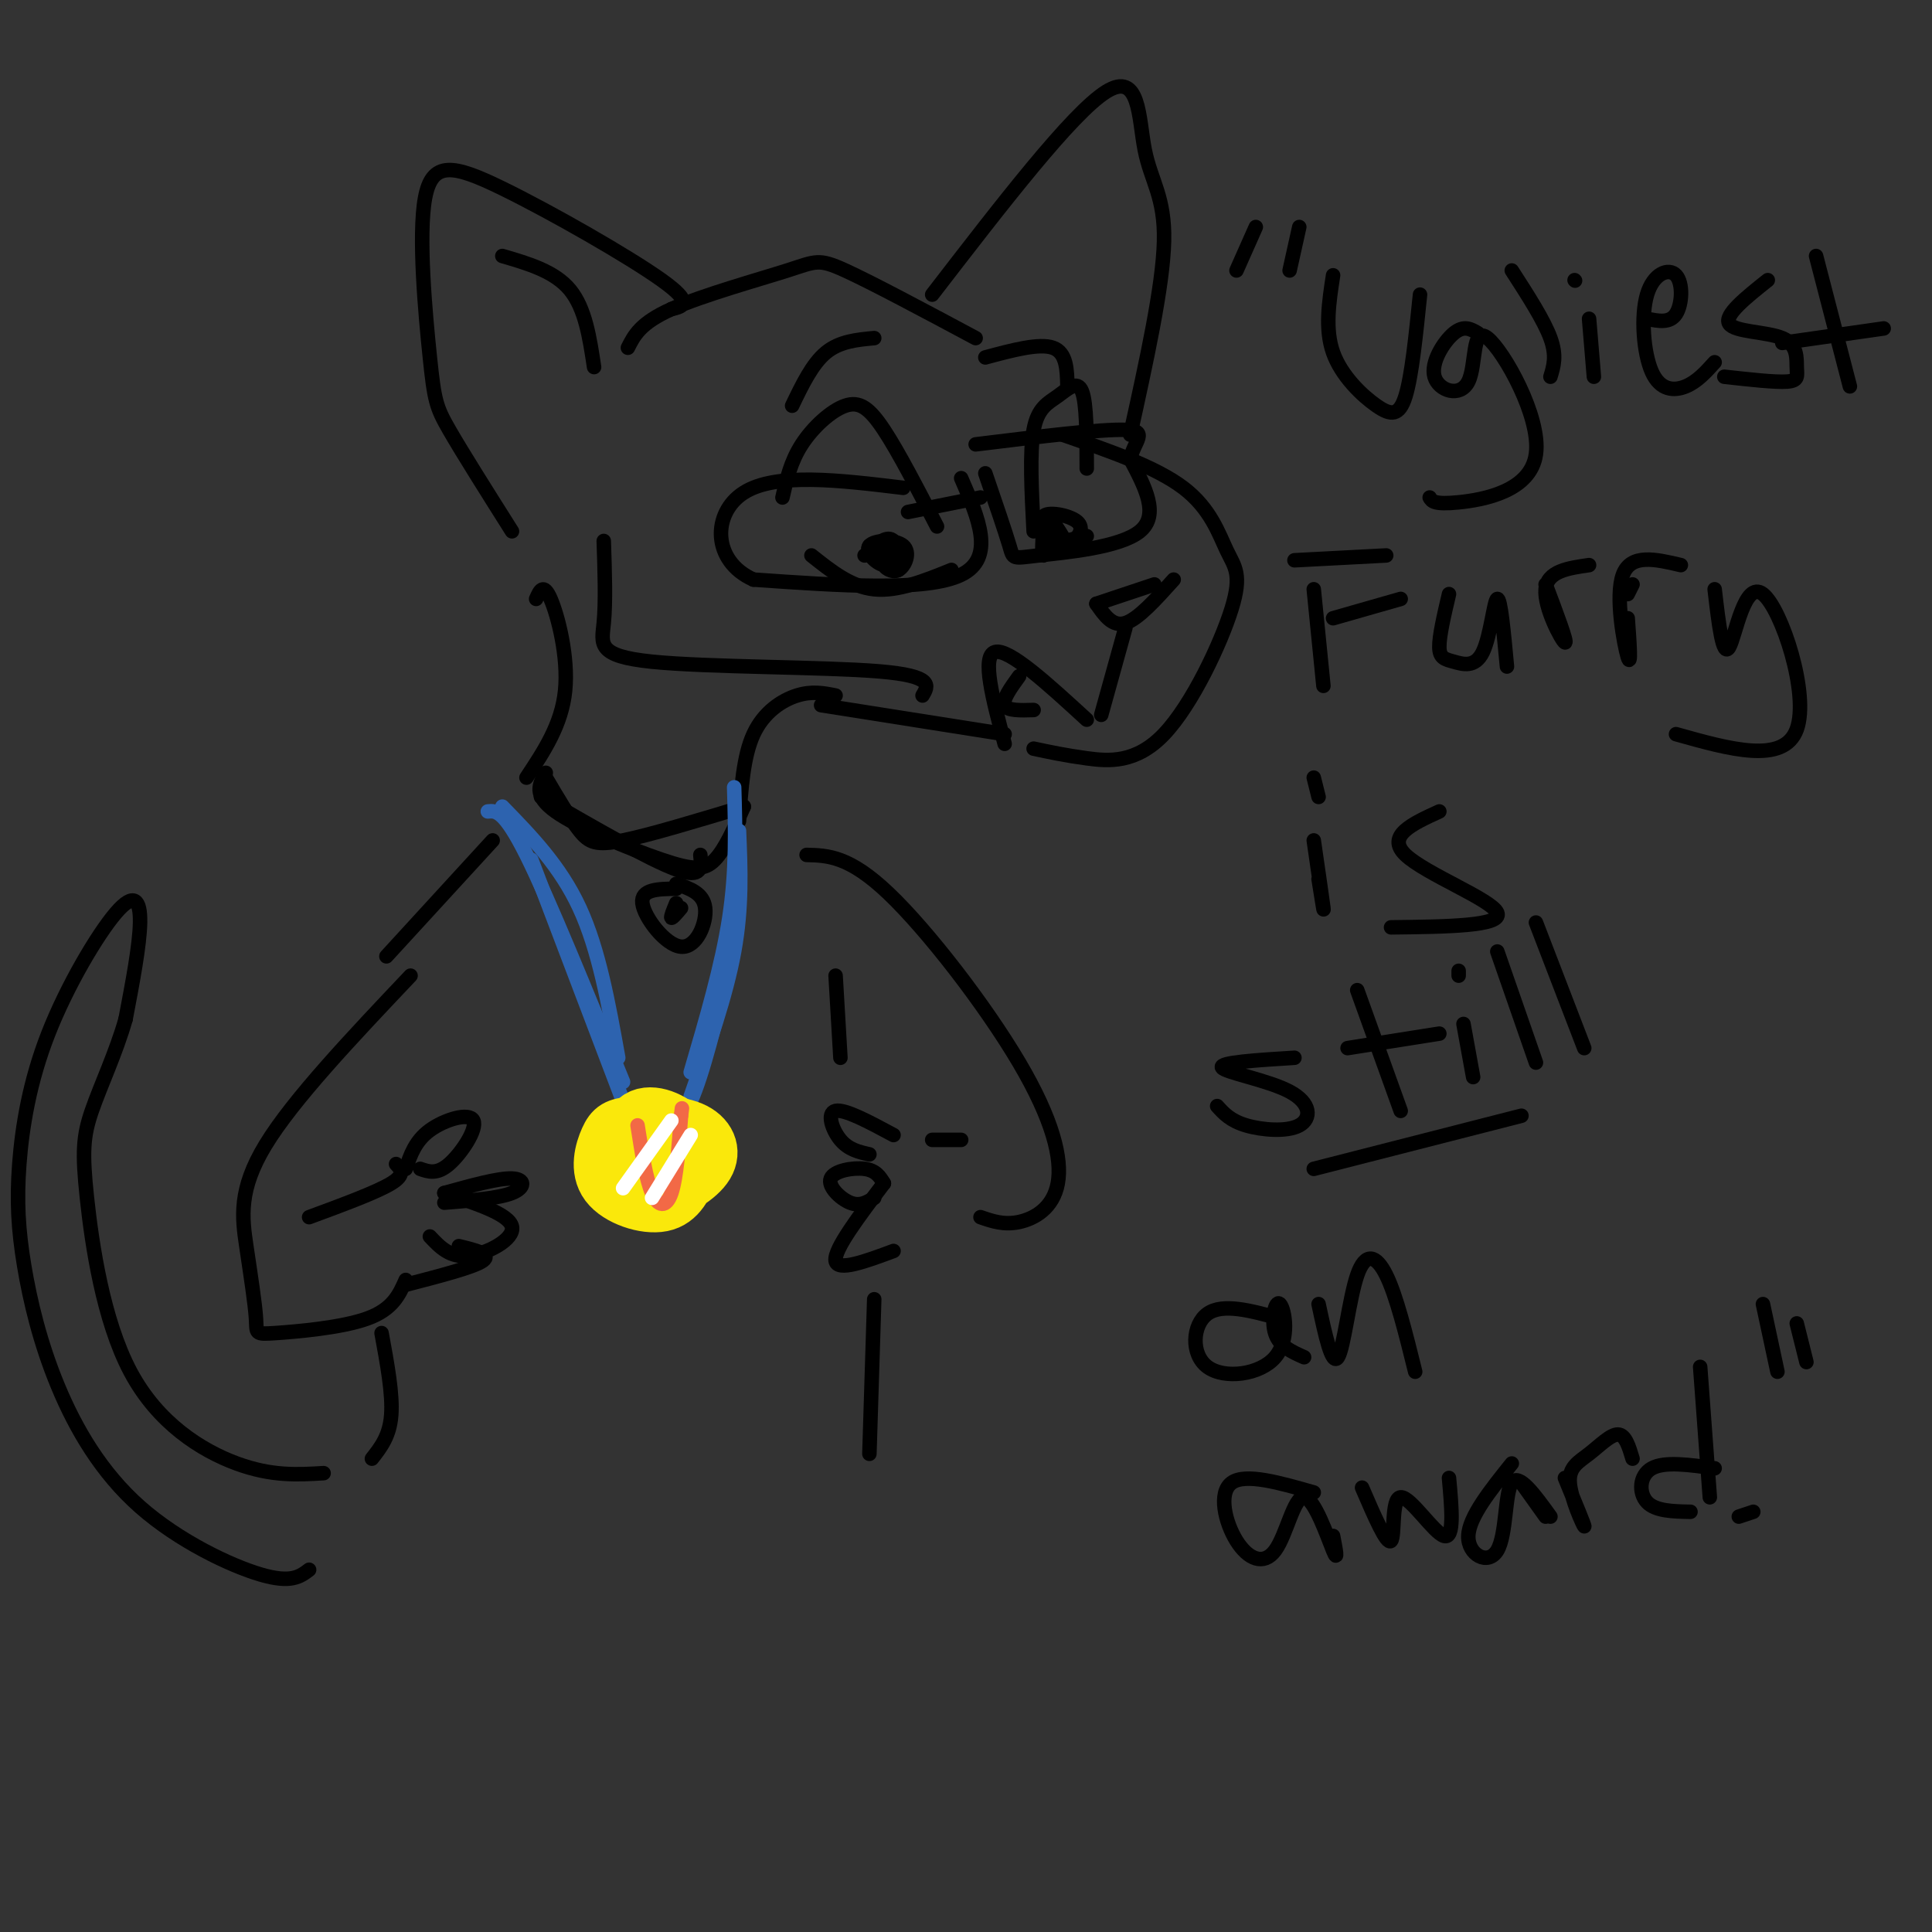 <svg viewBox='0 0 400 400' version='1.1' xmlns='http://www.w3.org/2000/svg' xmlns:xlink='http://www.w3.org/1999/xlink'><rect x="0" y="0" width="400" height="400" fill="#333333" stroke="none"/><g fill='none' stroke='rgb(0,0,0)' stroke-width='3' stroke-linecap='round' stroke-linejoin='round'><path d='M139,64c2.401,-0.568 4.803,-1.137 -2,-6c-6.803,-4.863 -22.809,-14.021 -33,-19c-10.191,-4.979 -14.567,-5.778 -16,2c-1.433,7.778 0.076,24.132 1,33c0.924,8.868 1.264,10.248 4,15c2.736,4.752 7.868,12.876 13,21'/><path d='M130,72c1.286,-2.560 2.571,-5.119 9,-8c6.429,-2.881 18.000,-6.083 24,-8c6.000,-1.917 6.429,-2.548 12,0c5.571,2.548 16.286,8.274 27,14'/><path d='M193,61c14.470,-18.780 28.940,-37.560 36,-42c7.060,-4.440 6.708,5.458 8,12c1.292,6.542 4.226,9.726 4,19c-0.226,9.274 -3.613,24.637 -7,40'/><path d='M220,90c9.662,3.341 19.323,6.683 25,11c5.677,4.317 7.369,9.610 9,13c1.631,3.390 3.200,4.878 1,12c-2.200,7.122 -8.169,19.879 -14,26c-5.831,6.121 -11.523,5.606 -16,5c-4.477,-0.606 -7.738,-1.303 -11,-2'/><path d='M227,125c1.667,2.417 3.333,4.833 6,4c2.667,-0.833 6.333,-4.917 10,-9'/><path d='M227,125c0.000,0.000 12.000,-4.000 12,-4'/><path d='M233,130c0.000,0.000 -5.000,18.000 -5,18'/><path d='M225,149c-8.083,-7.417 -16.167,-14.833 -19,-14c-2.833,0.833 -0.417,9.917 2,19'/><path d='M211,140c-1.750,2.417 -3.500,4.833 -3,6c0.500,1.167 3.250,1.083 6,1'/><path d='M194,109c-3.988,-7.714 -7.976,-15.429 -11,-20c-3.024,-4.571 -5.083,-6.000 -8,-5c-2.917,1.000 -6.690,4.429 -9,8c-2.310,3.571 -3.155,7.286 -4,11'/><path d='M180,113c2.533,2.822 5.067,5.644 6,5c0.933,-0.644 0.267,-4.756 -1,-6c-1.267,-1.244 -3.133,0.378 -5,2'/><path d='M197,118c-5.583,2.250 -11.167,4.500 -16,4c-4.833,-0.500 -8.917,-3.750 -13,-7'/><path d='M214,110c-0.423,-8.208 -0.845,-16.417 0,-21c0.845,-4.583 2.958,-5.542 5,-7c2.042,-1.458 4.012,-3.417 5,-1c0.988,2.417 0.994,9.208 1,16'/><path d='M216,113c0.000,0.000 9.000,-2.000 9,-2'/><path d='M216,109c-0.167,3.000 -0.333,6.000 0,6c0.333,0.000 1.167,-3.000 2,-6'/><path d='M204,98c2.071,6.054 4.143,12.107 5,15c0.857,2.893 0.500,2.625 6,2c5.500,-0.625 16.857,-1.607 21,-5c4.143,-3.393 1.071,-9.196 -2,-15'/><path d='M234,95c0.844,-3.800 3.956,-5.800 -1,-6c-4.956,-0.200 -17.978,1.400 -31,3'/><path d='M203,103c0.000,0.000 -15.000,3.000 -15,3'/><path d='M199,99c3.583,8.250 7.167,16.500 0,20c-7.167,3.500 -25.083,2.250 -43,1'/><path d='M156,120c-8.600,-3.800 -8.600,-13.800 -2,-18c6.600,-4.200 19.800,-2.600 33,-1'/><path d='M219,111c0.907,0.799 1.815,1.598 3,1c1.185,-0.598 2.648,-2.593 1,-4c-1.648,-1.407 -6.405,-2.225 -7,-1c-0.595,1.225 2.973,4.493 4,5c1.027,0.507 -0.486,-1.746 -2,-4'/><path d='M186,118c-1.516,-0.678 -3.031,-1.356 -3,-1c0.031,0.356 1.610,1.744 3,1c1.390,-0.744 2.591,-3.622 1,-5c-1.591,-1.378 -5.973,-1.256 -7,0c-1.027,1.256 1.300,3.646 3,4c1.700,0.354 2.771,-1.327 2,-2c-0.771,-0.673 -3.386,-0.336 -6,0'/><path d='M181,70c-3.583,0.333 -7.167,0.667 -10,3c-2.833,2.333 -4.917,6.667 -7,11'/><path d='M204,74c5.583,-1.500 11.167,-3.000 14,-2c2.833,1.000 2.917,4.500 3,8'/><path d='M125,112c0.214,6.310 0.429,12.619 0,17c-0.429,4.381 -1.500,6.833 10,8c11.500,1.167 35.571,1.048 47,2c11.429,0.952 10.214,2.976 9,5'/><path d='M208,152c0.000,0.000 -38.000,-6.000 -38,-6'/><path d='M173,144c-2.444,-0.489 -4.889,-0.978 -8,0c-3.111,0.978 -6.889,3.422 -9,8c-2.111,4.578 -2.556,11.289 -3,18'/><path d='M111,124c0.756,-1.711 1.511,-3.422 3,0c1.489,3.422 3.711,11.978 3,19c-0.711,7.022 -4.356,12.511 -8,18'/><path d='M113,160c-1.351,2.315 -2.702,4.631 2,8c4.702,3.369 15.458,7.792 22,10c6.542,2.208 8.869,2.202 11,0c2.131,-2.202 4.065,-6.601 6,-11'/><path d='M154,167c-9.711,2.933 -19.422,5.867 -25,7c-5.578,1.133 -7.022,0.467 -9,-2c-1.978,-2.467 -4.489,-6.733 -7,-11'/><path d='M112,165c11.250,6.500 22.500,13.000 28,15c5.500,2.000 5.250,-0.500 5,-3'/></g>
<g fill='none' stroke='rgb(45,99,175)' stroke-width='3' stroke-linecap='round' stroke-linejoin='round'><path d='M101,168c1.667,-0.167 3.333,-0.333 8,9c4.667,9.333 12.333,28.167 20,47'/><path d='M104,167c6.000,6.167 12.000,12.333 16,21c4.000,8.667 6.000,19.833 8,31'/><path d='M110,178c0.000,0.000 19.000,50.000 19,50'/><path d='M152,163c0.250,8.583 0.500,17.167 -1,27c-1.500,9.833 -4.750,20.917 -8,32'/><path d='M153,172c0.333,7.917 0.667,15.833 -1,25c-1.667,9.167 -5.333,19.583 -9,30'/><path d='M151,200c-2.750,11.250 -5.500,22.500 -8,28c-2.500,5.500 -4.750,5.250 -7,5'/></g>
<g fill='none' stroke='rgb(250,232,11)' stroke-width='12' stroke-linecap='round' stroke-linejoin='round'><path d='M136,238c-1.612,-0.698 -3.225,-1.396 -4,0c-0.775,1.396 -0.714,4.884 0,7c0.714,2.116 2.081,2.858 5,2c2.919,-0.858 7.389,-3.315 9,-6c1.611,-2.685 0.363,-5.596 -3,-7c-3.363,-1.404 -8.840,-1.299 -12,-1c-3.160,0.299 -4.002,0.791 -5,3c-0.998,2.209 -2.153,6.133 0,9c2.153,2.867 7.615,4.676 11,4c3.385,-0.676 4.692,-3.838 6,-7'/><path d='M143,242c0.979,-2.617 0.427,-5.660 -2,-8c-2.427,-2.340 -6.730,-3.976 -9,-2c-2.270,1.976 -2.506,7.565 -2,10c0.506,2.435 1.753,1.718 3,1'/></g>
<g fill='none' stroke='rgb(0,0,0)' stroke-width='3' stroke-linecap='round' stroke-linejoin='round'><path d='M84,242c0.982,-2.893 1.964,-5.786 5,-8c3.036,-2.214 8.125,-3.750 9,-2c0.875,1.750 -2.464,6.786 -5,9c-2.536,2.214 -4.268,1.607 -6,1'/><path d='M92,247c5.600,-1.556 11.200,-3.111 14,-3c2.800,0.111 2.800,1.889 0,3c-2.800,1.111 -8.400,1.556 -14,2'/><path d='M92,247c6.733,2.200 13.467,4.400 14,7c0.533,2.600 -5.133,5.600 -9,6c-3.867,0.400 -5.933,-1.800 -8,-4'/><path d='M95,258c3.417,0.833 6.833,1.667 5,3c-1.833,1.333 -8.917,3.167 -16,5'/><path d='M84,265c-1.339,3.042 -2.678,6.085 -8,8c-5.322,1.915 -14.628,2.704 -19,3c-4.372,0.296 -3.811,0.100 -4,-3c-0.189,-3.100 -1.128,-9.104 -2,-15c-0.872,-5.896 -1.678,-11.685 4,-21c5.678,-9.315 17.839,-22.158 30,-35'/><path d='M185,235c-5.044,-2.711 -10.089,-5.422 -12,-5c-1.911,0.422 -0.689,3.978 1,6c1.689,2.022 3.844,2.511 6,3'/><path d='M183,245c-0.810,-1.339 -1.619,-2.679 -4,-3c-2.381,-0.321 -6.333,0.375 -7,2c-0.667,1.625 1.952,4.179 4,5c2.048,0.821 3.524,-0.089 5,-1'/><path d='M183,245c-5.167,6.833 -10.333,13.667 -10,16c0.333,2.333 6.167,0.167 12,-2'/><path d='M167,177c4.421,0.110 8.842,0.220 17,8c8.158,7.780 20.053,23.230 27,35c6.947,11.770 8.947,19.861 8,25c-0.947,5.139 -4.842,7.325 -8,8c-3.158,0.675 -5.579,-0.163 -8,-1'/><path d='M193,236c0.000,0.000 6.000,0.000 6,0'/><path d='M102,174c0.000,0.000 -22.000,24.000 -22,24'/><path d='M82,241c1.000,1.083 2.000,2.167 -1,4c-3.000,1.833 -10.000,4.417 -17,7'/><path d='M140,184c-3.679,0.042 -7.357,0.083 -7,3c0.357,2.917 4.750,8.708 8,9c3.250,0.292 5.357,-4.917 5,-8c-0.357,-3.083 -3.179,-4.042 -6,-5'/><path d='M140,187c-0.583,1.417 -1.167,2.833 -1,3c0.167,0.167 1.083,-0.917 2,-2'/><path d='M173,202c0.000,0.000 1.000,17.000 1,17'/><path d='M181,269c0.000,0.000 -1.000,32.000 -1,32'/><path d='M79,276c1.167,6.333 2.333,12.667 2,17c-0.333,4.333 -2.167,6.667 -4,9'/><path d='M104,53c5.417,1.583 10.833,3.167 14,7c3.167,3.833 4.083,9.917 5,16'/><path d='M260,47c0.000,0.000 -4.000,9.000 -4,9'/><path d='M269,47c0.000,0.000 -2.000,9.000 -2,9'/><path d='M276,57c-0.857,5.583 -1.714,11.167 0,16c1.714,4.833 6.000,8.917 9,11c3.000,2.083 4.714,2.167 6,-2c1.286,-4.167 2.143,-12.583 3,-21'/><path d='M306,69c-1.450,-0.869 -2.900,-1.739 -5,0c-2.100,1.739 -4.849,6.085 -4,9c0.849,2.915 5.297,4.397 7,1c1.703,-3.397 0.663,-11.673 4,-9c3.337,2.673 11.052,16.297 10,24c-1.052,7.703 -10.872,9.487 -16,10c-5.128,0.513 -5.564,-0.243 -6,-1'/><path d='M313,56c3.333,5.167 6.667,10.333 8,14c1.333,3.667 0.667,5.833 0,8'/><path d='M329,66c0.000,0.000 1.000,12.000 1,12'/><path d='M326,58c0.000,0.000 0.100,0.100 0.1,0.1'/><path d='M341,66c2.358,0.483 4.716,0.967 6,-1c1.284,-1.967 1.493,-6.383 0,-8c-1.493,-1.617 -4.689,-0.433 -6,4c-1.311,4.433 -0.738,12.117 1,16c1.738,3.883 4.639,3.967 7,3c2.361,-0.967 4.180,-2.983 6,-5'/><path d='M366,58c-4.541,3.620 -9.081,7.241 -8,9c1.081,1.759 7.785,1.657 11,3c3.215,1.343 2.943,4.131 3,6c0.057,1.869 0.445,2.820 -2,3c-2.445,0.180 -7.722,-0.410 -13,-1'/><path d='M376,53c0.000,0.000 7.000,27.000 7,27'/><path d='M369,71c0.000,0.000 21.000,-3.000 21,-3'/><path d='M272,122c0.000,0.000 2.000,20.000 2,20'/><path d='M268,116c0.000,0.000 19.000,-1.000 19,-1'/><path d='M276,128c0.000,0.000 14.000,-4.000 14,-4'/><path d='M300,123c-1.024,4.359 -2.048,8.718 -2,11c0.048,2.282 1.167,2.488 3,3c1.833,0.512 4.378,1.330 6,-2c1.622,-3.330 2.321,-10.809 3,-11c0.679,-0.191 1.340,6.904 2,14'/><path d='M320,121c2.333,6.178 4.667,12.356 4,12c-0.667,-0.356 -4.333,-7.244 -4,-11c0.333,-3.756 4.667,-4.378 9,-5'/><path d='M338,121c0.000,0.000 -1.000,2.000 -1,2'/><path d='M337,128c0.378,5.222 0.756,10.444 0,8c-0.756,-2.444 -2.644,-12.556 -1,-17c1.644,-4.444 6.822,-3.222 12,-2'/><path d='M355,122c0.833,7.143 1.667,14.286 3,12c1.333,-2.286 3.167,-14.000 7,-11c3.833,3.000 9.667,20.714 7,28c-2.667,7.286 -13.833,4.143 -25,1'/><path d='M272,174c0.917,6.333 1.833,12.667 2,14c0.167,1.333 -0.417,-2.333 -1,-6'/><path d='M272,161c0.000,0.000 1.000,4.000 1,4'/><path d='M298,168c-5.556,2.533 -11.111,5.067 -7,9c4.111,3.933 17.889,9.267 19,12c1.111,2.733 -10.444,2.867 -22,3'/><path d='M268,219c-7.786,0.485 -15.573,0.970 -15,2c0.573,1.030 9.504,2.606 14,5c4.496,2.394 4.557,5.606 2,7c-2.557,1.394 -7.730,0.970 -11,0c-3.270,-0.970 -4.635,-2.485 -6,-4'/><path d='M281,205c0.000,0.000 9.000,25.000 9,25'/><path d='M279,217c0.000,0.000 19.000,-3.000 19,-3'/><path d='M305,223c0.000,0.000 -2.000,-11.000 -2,-11'/><path d='M302,202c0.000,0.000 0.000,-1.000 0,-1'/><path d='M310,197c0.000,0.000 8.000,23.000 8,23'/><path d='M318,191c0.000,0.000 10.000,26.000 10,26'/><path d='M272,242c0.000,0.000 43.000,-11.000 43,-11'/><path d='M265,273c-5.928,-1.629 -11.856,-3.258 -15,-1c-3.144,2.258 -3.506,8.403 0,11c3.506,2.597 10.878,1.644 14,-2c3.122,-3.644 1.994,-9.981 1,-11c-0.994,-1.019 -1.856,3.280 -1,6c0.856,2.720 3.428,3.860 6,5'/><path d='M273,270c1.381,6.452 2.762,12.905 4,11c1.238,-1.905 2.333,-12.167 4,-17c1.667,-4.833 3.905,-4.238 6,0c2.095,4.238 4.048,12.119 6,20'/><path d='M272,309c-7.091,-2.029 -14.183,-4.059 -17,-2c-2.817,2.059 -1.360,8.206 1,12c2.360,3.794 5.622,5.233 8,2c2.378,-3.233 3.871,-11.140 6,-11c2.129,0.140 4.894,8.326 6,11c1.106,2.674 0.553,-0.163 0,-3'/><path d='M282,308c2.571,5.976 5.143,11.952 6,11c0.857,-0.952 0.000,-8.833 2,-9c2.000,-0.167 6.857,7.381 9,8c2.143,0.619 1.571,-5.690 1,-12'/><path d='M313,303c-4.440,5.542 -8.881,11.083 -9,15c-0.119,3.917 4.083,6.208 6,3c1.917,-3.208 1.548,-11.917 3,-14c1.452,-2.083 4.726,2.458 8,7'/><path d='M324,306c2.108,5.104 4.217,10.207 4,10c-0.217,-0.207 -2.759,-5.726 -3,-9c-0.241,-3.274 1.820,-4.305 4,-6c2.180,-1.695 4.480,-4.056 6,-4c1.520,0.056 2.260,2.528 3,5'/><path d='M355,304c-5.178,-0.733 -10.356,-1.467 -13,0c-2.644,1.467 -2.756,5.133 -1,7c1.756,1.867 5.378,1.933 9,2'/><path d='M352,283c0.000,0.000 2.000,27.000 2,27'/><path d='M315,307c0.000,0.000 5.000,7.000 5,7'/><path d='M365,270c0.000,0.000 3.000,14.000 3,14'/><path d='M372,274c0.000,0.000 2.000,8.000 2,8'/><path d='M360,314c0.000,0.000 3.000,-1.000 3,-1'/><path d='M64,325c-1.858,1.419 -3.716,2.838 -10,1c-6.284,-1.838 -16.994,-6.933 -25,-14c-8.006,-7.067 -13.307,-16.107 -17,-25c-3.693,-8.893 -5.779,-17.640 -7,-25c-1.221,-7.360 -1.579,-13.334 -1,-21c0.579,-7.666 2.093,-17.024 6,-27c3.907,-9.976 10.206,-20.571 14,-25c3.794,-4.429 5.084,-2.694 5,2c-0.084,4.694 -1.542,12.347 -3,20'/><path d='M26,211c-1.921,6.810 -5.225,13.836 -7,19c-1.775,5.164 -2.022,8.467 -1,18c1.022,9.533 3.314,25.297 9,36c5.686,10.703 14.768,16.344 22,19c7.232,2.656 12.616,2.328 18,2'/></g>
<g fill='none' stroke='rgb(242,105,70)' stroke-width='3' stroke-linecap='round' stroke-linejoin='round'><path d='M132,233c0.867,5.556 1.733,11.111 3,14c1.267,2.889 2.933,3.111 4,0c1.067,-3.111 1.533,-9.556 2,-16'/><path d='M141,231c0.333,-2.667 0.167,-1.333 0,0'/></g>
<g fill='none' stroke='rgb(255,255,255)' stroke-width='3' stroke-linecap='round' stroke-linejoin='round'><path d='M139,232c0.000,0.000 -10.000,14.000 -10,14'/><path d='M143,235c0.000,0.000 -8.000,13.000 -8,13'/></g>
</svg>